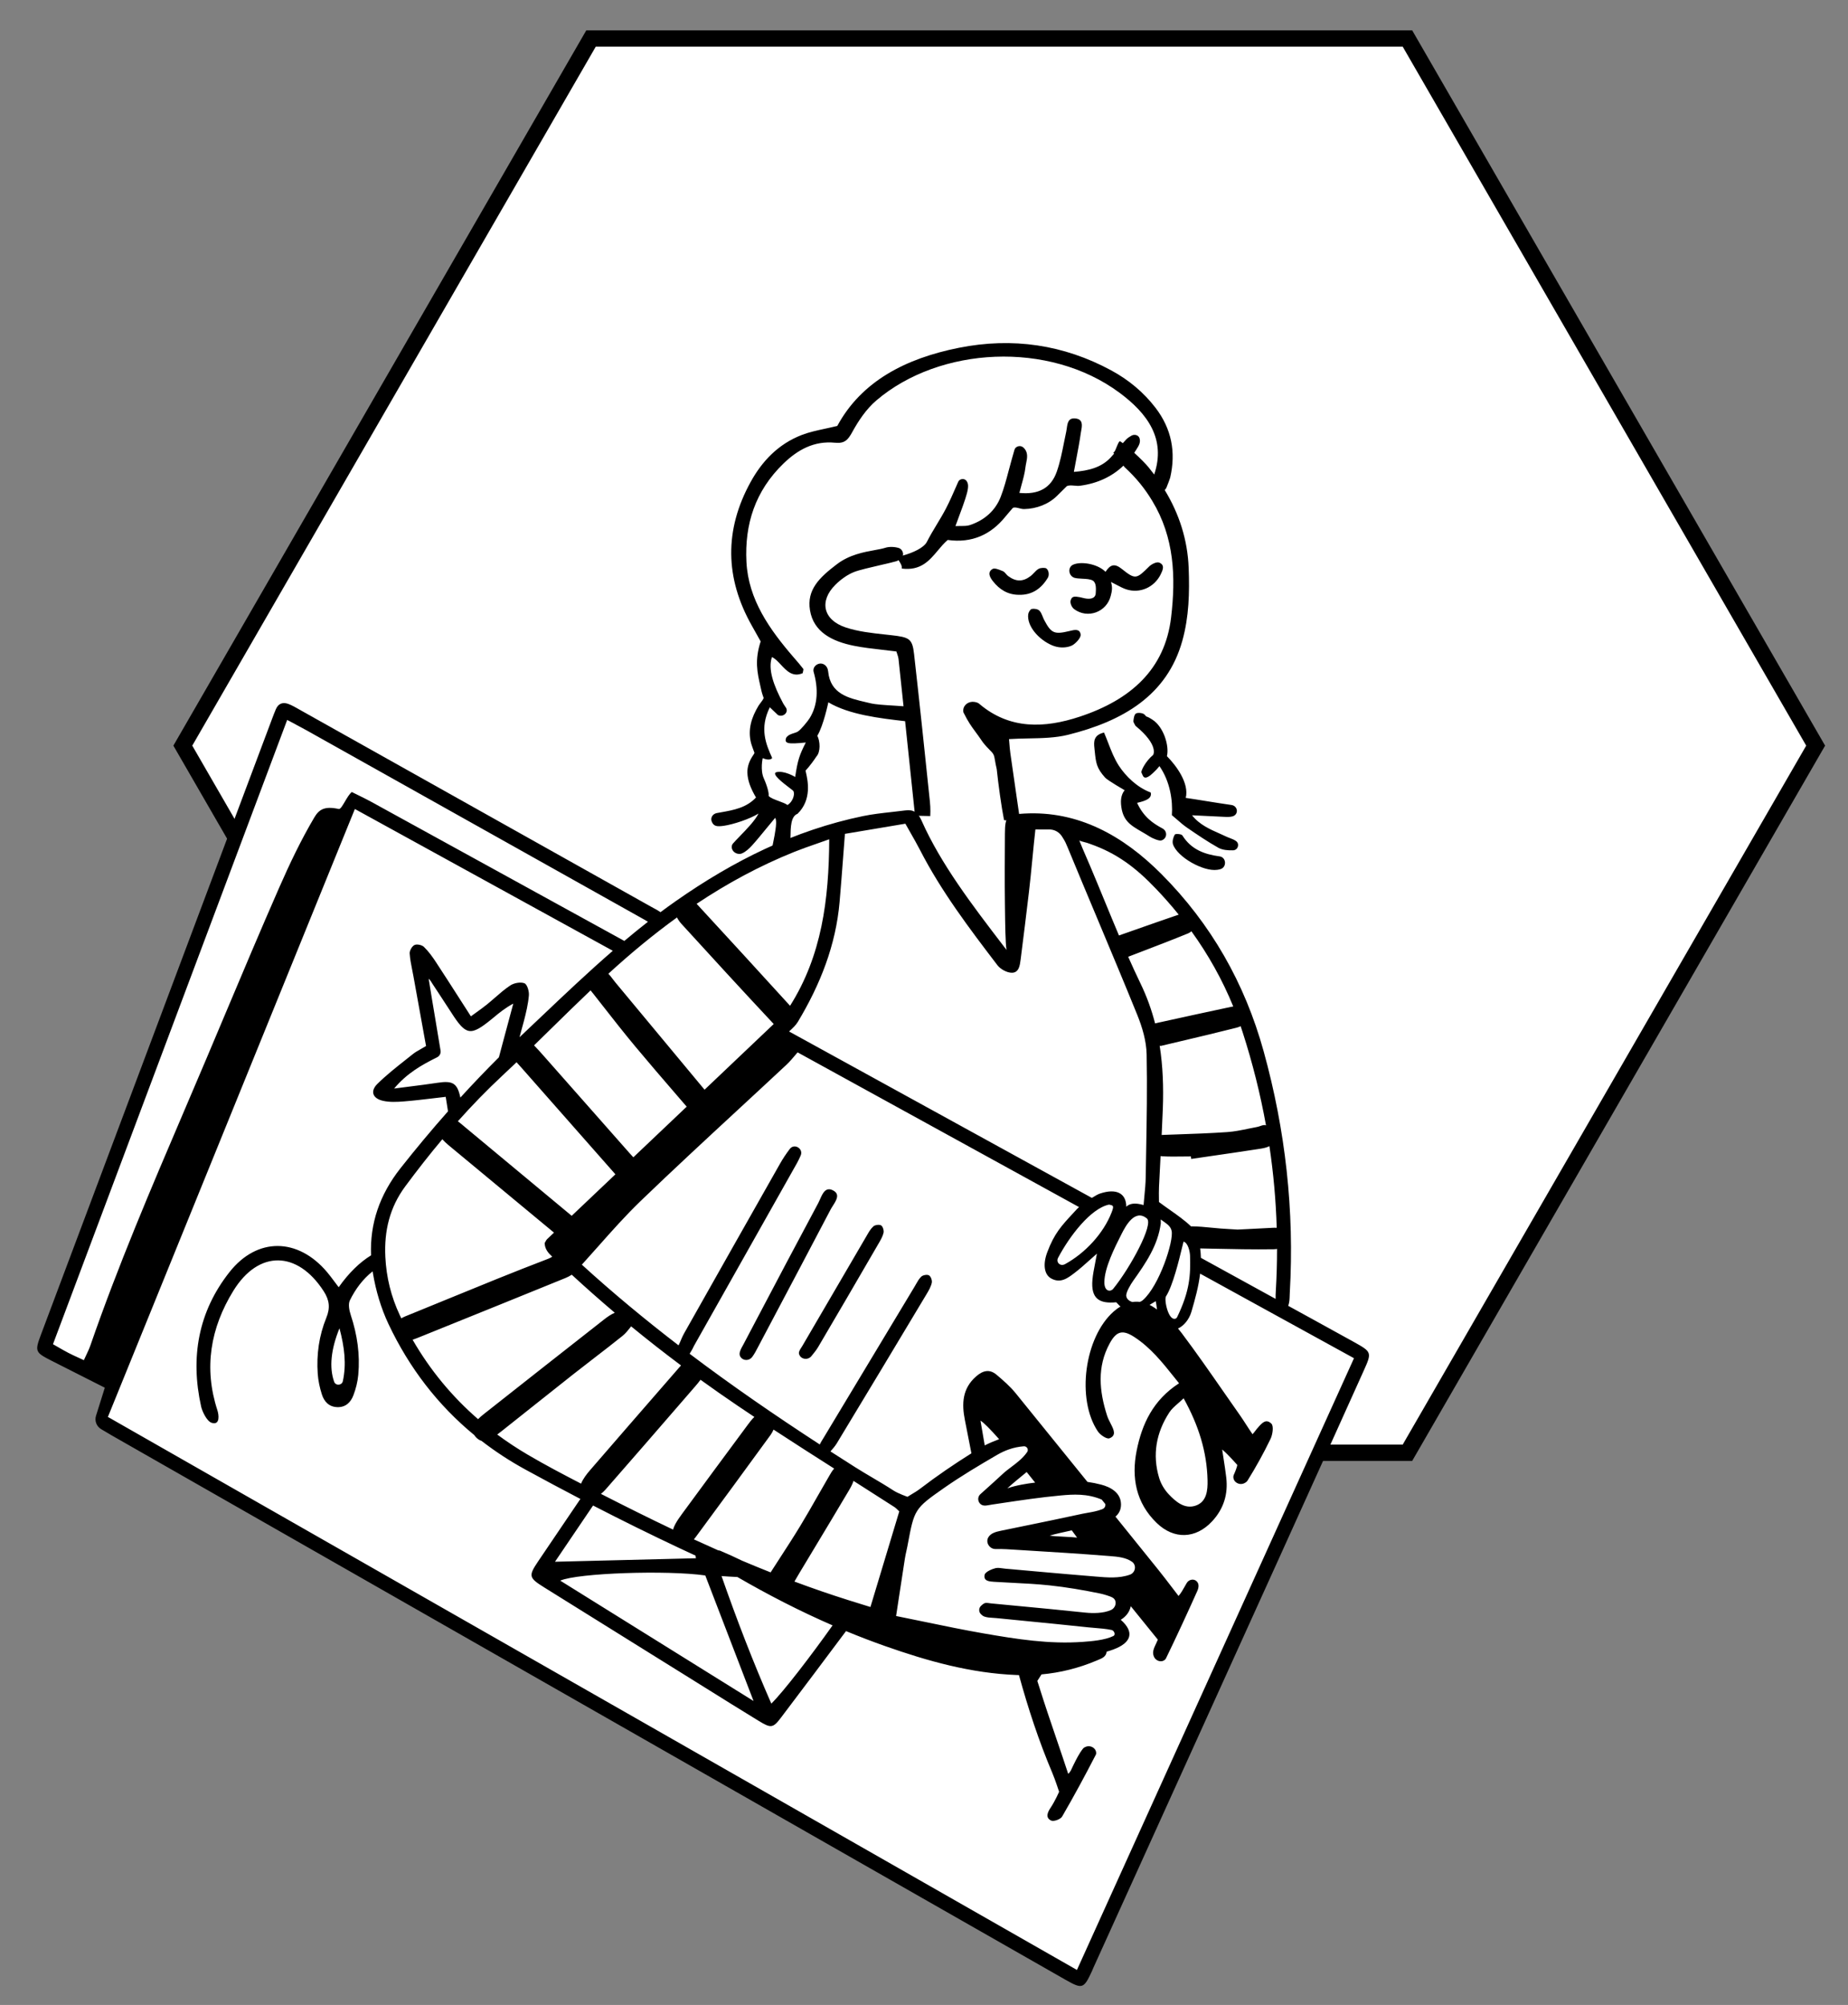 <svg viewBox="21.629 156.163 564.758 612.638" fill="none" xmlns="http://www.w3.org/2000/svg" xmlns:xlink="http://www.w3.org/1999/xlink" overflow="visible" width="564.758px" height="612.638px"><rect x="21.629" y="156.163" width="564.758" height="612.638" fill="#808080" stroke="none"/><g id="Master/Character/Bust"><g id="Frame" transform="translate(71.5 134.5) scale(1 1)"><g id="Frame/Hexagon"><path id="Fill" fill-rule="evenodd" clip-rule="evenodd" d="M505 249.5L380.25 465.573L130.75 465.573L6 249.5L130.75 33.427L380.25 33.427L505 249.5Z" fill="white"/><path id="Stroke" fill-rule="evenodd" clip-rule="evenodd" d="M502.113 249.5L378.807 35.927L132.193 35.927L8.887 249.5L132.193 463.073L378.807 463.073L502.113 249.5ZM381.693 468.073L129.307 468.073L3.113 249.5L129.307 30.927L381.693 30.927L507.887 249.5L381.693 468.073Z" fill="black"/></g></g><g id="Head" transform="translate(195 205) scale(1 1)"><g id="Head/Braids"><path id="Path" fill-rule="evenodd" clip-rule="evenodd" d="M132.564 54.678C155.473 54.678 171.213 63.895 179.784 82.331L178.829 93.686V97.425L188 122.406L185.554 147.783L181.376 153.253C181.193 153.77 181.003 154.288 180.808 154.807C179.015 159.565 176.362 163.55 172.849 166.76L176.838 174.07L178.829 180.876L182.126 187.316L185.554 195.525C187.95 197.562 187.474 201.342 184.126 206.867C182.097 207.846 178.688 205.94 173.897 201.15L166.487 194.414L169.844 189.902L161.193 182.053L158.99 174.295C151.501 176.534 142.303 177.234 131.397 176.394L130.485 176.321L132.077 191.666C134.515 194.46 136.017 198.283 136.017 202.5C136.017 211.06 129.825 218 122.186 218C114.653 218 108.527 211.253 108.358 202.857L106.67 202.741L106.273 198.088C105.162 185.362 104.076 175.176 103.012 167.53L100.74 167.314L76.732 161.136H74.075L70.906 171.684V177.735L66.92 185.584L68.31 189.902L63.691 195.525L54.74 194.414L53.219 188.319L54.74 175.582L55.603 164.525L57.498 161.136L54.74 149.752L57.498 142.414C45.832 121.392 44.913 105.149 54.74 93.686C69.482 76.49 80.004 80.739 80.004 80.739L80.893 79.382C88.165 68.408 99.575 54.678 132.564 54.678Z" fill="white"/><path id="Stroke" fill-rule="evenodd" clip-rule="evenodd" d="M55.035 187.305C54.969 185.372 55.692 183.497 56.839 181.871C57.047 181.576 57.194 181.317 57.19 181.175C57.19 181.175 56.313 178.857 56.156 178.228C55.108 174.07 56.272 170.381 58.477 166.739C58.587 166.557 58.778 166.31 58.988 166.036L58.988 166.036C59.402 165.498 59.894 164.86 60.004 164.421C60.004 164.421 59.509 163.088 59.336 162.294C59.227 161.792 59.115 161.302 59.004 160.818C58.052 156.64 57.212 152.957 59.09 147.154C59.09 147.154 57.387 144.099 56.419 142.389C48.153 127.796 47.964 113.088 56.011 98.464C59.455 92.205 64.384 86.862 71.704 84.053C73.905 83.21 76.259 82.701 78.79 82.154C79.99 81.895 81.229 81.627 82.51 81.311C89.914 67.626 103.451 60.671 119.658 57.44C136.096 54.163 151.72 56.485 166.238 64.347C171.608 67.255 176.134 71.052 179.738 75.739C184.728 82.227 186.004 89.382 184.262 97.03C184.16 97.475 183.306 99.671 183.128 100.1C182.98 100.457 182.785 100.711 182.559 100.878C186.988 108.15 189.558 116.07 189.892 124.716C190.18 132.194 190.004 139.604 187.96 146.94C183.305 163.66 169.777 171.513 153.037 175.687C149.242 176.633 145.188 176.713 140.986 176.795H140.985C139.016 176.834 137.013 176.874 134.989 177.003C135.021 177.348 135.05 177.728 135.081 178.133L135.081 178.134L135.081 178.135L135.081 178.136L135.081 178.136C135.156 179.105 135.241 180.215 135.396 181.315C136.032 185.843 136.691 190.368 137.349 194.894L137.349 194.894C137.631 196.832 137.913 198.77 138.194 200.709C138.234 200.996 138.262 201.285 138.275 201.575C138.347 203.194 138.361 205.034 136.034 205C135.147 204.987 133.742 203.177 133.52 202.035C132.612 197.381 131.732 190.906 131.237 186.199C130.966 185.034 130.82 184.191 130.707 183.541C130.446 182.032 130.366 181.569 129.312 180.558C128.789 180.055 127.365 178.523 126.966 177.933C126.025 176.542 125.302 175.558 124.677 174.708C123.403 172.974 122.537 171.795 121.062 168.846C121.009 168.629 120.993 168.403 121.002 168.173C121.069 166.52 122.721 165.341 124.498 165.656C125.045 165.752 125.528 165.91 125.872 166.204C135.163 174.138 145.857 173.709 156.636 170.139C172.154 165 182.65 155.696 184.525 139.804C185.985 127.448 185.517 115.36 178.772 104.227C176.499 100.476 174 97.313 170.246 93.837C170.155 93.729 170.061 93.595 169.965 93.445C166.494 96.769 162.088 98.857 156.737 99.583C156.136 99.664 155.524 99.609 154.931 99.556C154.126 99.483 153.354 99.413 152.682 99.691C152.682 99.691 150.648 101.701 149.646 102.69C147.072 105.23 143.398 106.637 139.618 106.713C139.107 106.723 138.583 106.59 138.076 106.462C137.393 106.289 136.741 106.124 136.193 106.326C136.193 106.326 134.599 108.142 133.815 109.111C129.489 114.452 123.72 117.204 116.252 116.154C115.154 117.091 114.203 118.224 113.249 119.362C110.635 122.479 107.991 125.631 102.199 124.891C102.347 124.103 101.872 123.349 101.477 122.721L101.476 122.721C101.39 122.583 101.307 122.452 101.236 122.327C101.014 122.471 100.787 122.584 100.571 122.647C99.568 122.939 97.802 123.346 95.866 123.793L95.866 123.793L95.866 123.793C92.752 124.512 89.197 125.333 87.663 125.937C85.54 126.773 83.556 128.239 81.965 129.809C76.937 134.778 78.11 140.552 85.033 142.871C88.852 144.15 93.039 144.604 97.161 145.051C97.787 145.119 98.411 145.187 99.032 145.257C104.495 145.876 105.439 146.302 105.965 150.959C107.665 165.995 109.245 181.042 110.809 196.09C111.015 198.073 111.019 200.105 110.782 202.081C110.704 202.733 109.606 203.71 108.907 203.76C108.158 203.813 106.905 203.101 106.63 202.454C106.278 201.622 106.222 200.682 106.167 199.746L106.167 199.746L106.167 199.746L106.167 199.745C106.146 199.396 106.126 199.047 106.089 198.704C105.699 194.992 105.309 191.279 104.919 187.567C104.358 182.221 103.796 176.876 103.233 171.53C95.378 170.63 86.106 169.534 79.773 165.763C79.773 165.763 78.288 172.903 76.408 175.975C77.273 177.67 77.453 180.891 76.124 182.331C74.168 185.281 72.806 186.62 72.806 186.62C72.836 186.787 72.885 187.003 72.943 187.261C73.475 189.619 74.804 195.516 70.352 199.832C68.298 200.592 68.249 203.924 68.206 206.922L68.203 207.095C68.172 209.172 67.248 211.351 66.199 213.244C66.01 213.584 65.516 213.781 64.92 213.933C63.698 214.242 62.482 213.449 62.385 212.296C62.364 212.035 62.362 211.776 62.398 211.521C62.549 210.405 62.773 209.298 62.998 208.19C63.238 207.007 63.477 205.823 63.628 204.631C63.635 204.576 63.645 204.506 63.656 204.425C63.761 203.665 64.01 201.868 63.533 201.055C62.721 202.009 61.793 203.142 60.845 204.3L60.845 204.3C59.3 206.187 57.7 208.139 56.465 209.491C55.585 210.452 54.54 211.448 53.333 211.949C53.131 212.033 52.909 212.073 52.671 212.085C51.149 212.16 49.912 210.789 50.329 209.452C50.389 209.259 50.476 209.085 50.603 208.939C51.155 208.302 51.916 207.517 52.754 206.652L52.754 206.651C54.835 204.505 57.395 201.864 58.432 199.756C55.762 201.434 50.635 203.104 47.814 203.5C45.589 203.813 44.698 203.603 44.131 202.18C43.689 201.07 44.404 199.846 45.672 199.609C46.105 199.529 46.539 199.451 46.975 199.374H46.975H46.975H46.975H46.975H46.975C50.827 198.69 54.733 197.996 57.665 194.848C56.017 192.046 55.114 189.668 55.035 187.305ZM109.913 116.693C108.975 118.55 105.732 120.03 102.511 120.933C102.578 120.783 102.616 120.639 102.617 120.51C102.623 119.791 102.164 118.864 101.254 118.597C100.008 118.229 98.41 118.15 97.192 118.542C96.318 118.824 95.198 119.028 93.923 119.26C90.593 119.866 86.21 120.663 82.414 123.545C76.98 127.669 73.137 131.401 74.168 137.644C75.271 144.334 80.998 147.164 87.587 148.487C90.359 149.044 93.186 149.366 96.201 149.709C97.612 149.869 99.064 150.035 100.571 150.231C100.658 150.528 100.752 150.801 100.84 151.059L100.84 151.059C101.015 151.571 101.169 152.022 101.218 152.482C101.732 157.311 102.243 162.14 102.752 166.97C101.728 166.887 100.619 166.819 99.508 166.752L99.507 166.752C96.881 166.593 94.246 166.433 92.693 166.061C92.248 165.954 91.801 165.85 91.354 165.747C85.855 164.472 80.39 163.206 79.713 156.308C79.624 155.402 79.206 154.666 78.527 154.24C76.922 153.235 74.796 154.77 75.285 156.489C76.707 161.478 76.637 166.466 74.059 170.616C73.488 171.535 71.422 174.076 70.466 174.69C70.134 174.904 69.699 175.041 69.236 175.187C68.4 175.449 67.473 175.74 66.897 176.565C66.178 178.492 67.64 178.553 72.885 178.047C70.926 181.905 70.409 183.415 69.638 188.575C69.638 188.575 66.268 186.484 63.797 187.14C62.423 187.721 65.954 190.416 67.908 191.906C68.573 192.414 69.055 192.782 69.099 192.879C69.706 194.252 68.532 196.502 67.277 197.147C66.796 196.741 65.765 196.359 64.697 195.962C63.368 195.469 61.981 194.954 61.516 194.346C61.694 193.642 61.122 191.392 60.069 189.045C58.886 186.409 59.72 182.821 59.72 182.821C60.444 183.181 62.081 183.582 62.608 182.778C60.731 178.608 58.658 173.772 61.89 167.284L64.355 169.641C65.933 170.45 67.714 168.857 66.825 167.418C66.712 167.235 66.589 167.055 66.467 166.876C66.281 166.602 66.095 166.329 65.947 166.051C62.991 160.525 61.278 155.62 62.537 151.95C63.492 152.359 64.354 153.286 65.254 154.255C67.011 156.144 68.914 158.191 71.938 156.857C71.969 156.627 72.019 156.419 72.062 156.236C72.141 155.907 72.199 155.662 72.092 155.522C71.292 154.47 70.42 153.463 69.549 152.457L69.549 152.457L69.238 152.096C61.753 143.428 55.319 134.333 54.743 122.819C54.174 111.439 57.364 101.212 66.078 92.789C70.312 88.698 75.311 85.787 81.852 86.446C84.779 86.74 85.796 85.531 87.054 83.24C88.979 79.733 91.354 76.157 94.459 73.511C113.794 57.033 147.192 55.224 168.686 71.117C177.335 77.511 183.016 85.323 179.358 96.155C178.796 95.405 178.214 94.662 177.612 93.925C176.76 92.884 175.029 91.146 173.255 89.523C173.415 89.286 173.573 89.045 173.727 88.801C173.791 88.699 173.856 88.597 173.922 88.495C174.618 87.41 175.311 86.328 174.852 85.009C174.535 84.1 173.315 83.774 172.429 84.274C171.834 84.608 171.26 84.967 170.813 85.43C170.453 85.802 170.107 86.186 169.769 86.576C169.487 86.365 169.226 86.181 168.992 86.029C168.658 85.812 168.236 86.856 167.851 87.811C167.602 88.427 167.368 89.006 167.182 89.188C167.1 89.267 167.037 89.324 166.99 89.367L166.99 89.367L166.989 89.367L166.989 89.367C166.908 89.441 166.876 89.47 166.877 89.497C166.878 89.515 166.894 89.532 166.92 89.561C166.958 89.603 167.019 89.67 167.089 89.801C166.743 90.206 166.391 90.605 166.025 90.993C163.162 94.028 159.363 94.98 154.81 95.356C155.047 94.055 155.284 92.811 155.513 91.604L155.513 91.604C156.05 88.78 156.547 86.165 156.919 83.534C156.95 83.309 156.994 83.067 157.04 82.818C157.331 81.22 157.684 79.283 155.289 79.023C153.088 78.785 152.861 80.445 152.648 82.003C152.599 82.359 152.551 82.708 152.481 83.029C152.233 84.155 152.008 85.288 151.783 86.421L151.783 86.422L151.783 86.423C151.188 89.411 150.594 92.401 149.59 95.27C147.811 100.357 143.945 102.361 138.155 101.775C138.353 100.972 138.575 100.174 138.797 99.378C139.304 97.553 139.809 95.737 140.02 93.894C140.066 93.492 140.151 93.071 140.239 92.641C140.565 91.031 140.919 89.288 139.342 87.879C138.461 87.092 136.964 87.513 136.655 88.605L136.499 89.152C136.273 89.948 136.06 90.696 135.846 91.442C135.508 92.617 135.195 93.8 134.883 94.983L134.883 94.984C134.169 97.683 133.456 100.382 132.447 102.985C130.852 107.097 127.603 110.077 123.071 111.599C122.222 111.884 121.259 111.883 120.207 111.882C119.697 111.882 119.167 111.881 118.618 111.913C122.29 102.062 123.173 99.694 121.987 98.091C121.35 97.229 119.889 97.416 119.465 98.381C119.274 98.816 119.085 99.249 118.896 99.681L118.891 99.692L118.883 99.712L118.882 99.714C117.866 102.043 116.866 104.334 115.711 106.556C114.853 108.206 113.887 109.808 112.922 111.411C111.872 113.152 110.823 114.892 109.913 116.693ZM178.054 188.168C178.054 188.168 179.744 186.837 180.957 185.253C184.192 189.885 185.085 195.761 184.759 200.246C185.33 200.722 185.856 201.179 186.359 201.617L186.359 201.617L186.36 201.618C187.404 202.526 188.346 203.346 189.379 204.054C192.509 206.201 195.656 208.348 198.984 210.215C200.208 210.902 201.972 211.043 203.471 210.99C204.968 210.939 205.551 209.024 204.372 208.16C203.814 207.752 203.131 207.491 202.444 207.229C202.037 207.074 201.63 206.919 201.246 206.732C200.644 206.439 199.983 206.147 199.288 205.841L199.287 205.84C196.471 204.599 193.106 203.117 190.932 200.279C192.826 200.379 194.845 200.473 196.653 200.558C198.022 200.622 199.27 200.68 200.253 200.731C200.347 200.736 200.442 200.741 200.536 200.746L200.539 200.746L200.541 200.746H200.542C201.49 200.798 202.444 200.85 203.27 200.623C205.247 200.08 204.985 197.421 202.946 197.133C200.502 196.787 197.746 196.343 195.155 195.927C192.866 195.558 190.704 195.211 189.001 194.969C190.103 190.504 186.106 185.103 183.248 182.221C184.001 179.128 182.282 173.248 178.771 171.039C177.59 170.277 177.272 170.198 177.114 170.159C177.084 170.152 177.06 170.146 177.038 170.137C176.936 170.099 176.854 170.008 176.41 169.515C175.969 169.028 174.44 168.835 173.822 169.163C173.246 169.469 173.091 170.633 173.004 171.442C172.969 171.774 173.176 172.129 173.382 172.482C173.47 172.633 173.558 172.784 173.626 172.932C180.89 178.875 179.047 181.824 179.047 181.824C176.64 183.831 175.259 186.773 175.458 187.206C175.521 187.341 175.578 187.482 175.634 187.622C176.002 188.532 176.353 189.401 178.054 188.168ZM164.025 175C164.484 176.061 164.9 177.136 165.314 178.206L165.314 178.206C166.249 180.626 167.174 183.018 168.567 185.151C170.636 188.321 174.124 191.777 178.288 193.314C178.757 195.122 176.842 195.858 174.131 196.483C176.168 200.887 178.988 202.737 181.902 204.314C183.509 205.184 183.32 207.445 181.544 207.967C180.808 208.184 178.748 207.267 178.115 206.861C177.214 206.284 176.36 205.789 175.563 205.326C172.037 203.281 169.625 201.882 169.221 196.898C169.16 196.154 169.086 194.078 170.331 192.632C170.331 192.632 165.176 189.653 164.381 188.797C161.711 185.814 161.556 184.305 161.177 180.63C161.147 180.342 161.116 180.04 161.082 179.722C160.872 177.76 160.824 175.756 164.025 175ZM199.635 216.731C201.598 216.119 201.39 213.12 199.358 212.843C194.815 212.222 190.709 210.824 187.961 206.431C187.675 205.973 185.834 205.863 185.646 206.183C185.163 207.003 184.818 208.299 185.104 209.154C186.413 213.052 194.358 217.542 198.617 216.947C198.971 216.898 199.315 216.831 199.635 216.731Z" fill="black"/></g></g><g id="Body" transform="translate(28 319) scale(1 1)"><g id="Body/Drawings"><path id="Fill" fill-rule="evenodd" clip-rule="evenodd" d="M80.907 55L8 246.958L18.335 256.048L28.019 260.217L25.015 270.523L322.094 442L409 252.659L386.67 237.795C386.67 237.795 386.67 109.476 316.807 90.216C305.284 87.04 276.481 86.35 267.585 86.35C243.247 86.35 196.515 119.077 196.515 119.077L80.907 55Z" fill="white"/><path id="Stroke" fill-rule="evenodd" clip-rule="evenodd" d="M407.328 247.19C403.181 244.881 399.019 242.598 394.857 240.315C393.449 239.542 392.04 238.769 390.632 237.996C389.516 237.383 388.401 236.77 387.286 236.157C387.336 236.075 387.375 235.994 387.401 235.915C387.7 235.018 387.731 234.026 387.762 233.042C387.771 232.744 387.78 232.447 387.797 232.153C389.228 207.105 386.483 182.5 379.79 158.34C374.055 137.631 363.762 119.494 348.567 104.242C336.891 92.523 323.17 84.844 306.629 85.757C301.407 86.046 300.767 86.485 300.733 91.956C300.694 98.299 300.644 106.96 300.733 113.305C300.74 113.818 300.747 114.382 300.754 114.98C300.807 119.276 300.882 125.356 301.226 127.419C300.861 126.941 300.495 126.463 300.128 125.983C290.857 113.873 281.158 101.205 275.25 87.877C274.175 85.453 272.826 84.461 270.318 84.792C268.916 84.978 267.507 85.133 266.099 85.289C263.173 85.612 260.247 85.936 257.376 86.528C236.406 90.86 217.696 100.23 200.273 112.424C198.656 113.556 197.058 114.712 195.48 115.889C194.855 115.44 194.155 115.064 193.461 114.691L193.461 114.691C193.199 114.55 192.938 114.41 192.682 114.267C157.057 94.29 121.428 74.323 85.797 54.358C85.553 54.221 85.309 54.081 85.064 53.942C84.046 53.361 83.024 52.778 81.946 52.336C80.201 51.62 78.725 52.008 77.926 53.89C77.499 54.891 77.115 55.91 76.732 56.928L74.871 61.887L74.844 61.957C51.943 122.958 29.041 183.959 6.151 244.965C4.227 250.095 4.362 250.386 9.296 252.906C12.912 254.752 16.537 256.582 20.297 258.479L20.313 258.487L20.327 258.494L20.331 258.496C22.074 259.375 23.846 260.269 25.66 261.187C25.182 262.71 24.721 264.184 24.262 265.648L24.226 265.764L24.216 265.797C23.801 267.12 23.389 268.435 22.971 269.772C22.485 271.322 23.125 273.003 24.517 273.841C25.663 274.531 26.767 275.192 27.884 275.829C87.299 309.745 146.716 343.655 206.134 377.565L226.541 389.212C233.662 393.276 240.783 397.341 247.904 401.406C271.684 414.981 295.465 428.556 319.258 442.108C324.415 445.046 324.841 444.844 327.322 439.493C327.402 439.321 327.473 439.145 327.544 438.968C327.608 438.808 327.673 438.647 327.745 438.489C333.912 424.888 340.08 411.287 346.248 397.686L346.328 397.51C358.947 369.686 371.566 341.862 384.177 314.033C392.941 294.693 401.683 275.343 410.396 255.98C412.923 250.367 412.856 250.268 407.328 247.19ZM191.645 118.817C191.506 118.736 191.369 118.654 191.231 118.573C190.934 118.396 190.637 118.22 190.339 118.053C173.157 108.427 155.977 98.8 138.797 89.173C121.614 79.544 104.43 69.915 87.246 60.288C86.1 59.646 84.939 59.031 83.599 58.322L83.599 58.322L83.598 58.321L83.598 58.321L83.598 58.321C82.916 57.96 82.189 57.575 81.393 57.149C62.071 108.646 42.829 159.929 23.496 211.453L9.82 247.901C10.331 248.19 10.825 248.475 11.309 248.754L11.309 248.754C12.408 249.387 13.454 249.991 14.525 250.547C15.496 251.052 16.492 251.508 17.606 252.018L17.608 252.019L17.608 252.019C18.129 252.258 18.675 252.508 19.257 252.781C19.496 252.246 19.737 251.739 19.97 251.246L19.97 251.245L19.97 251.245C20.453 250.226 20.905 249.273 21.249 248.282C29.667 223.971 39.766 200.34 49.865 176.709L49.865 176.709C52.173 171.309 54.481 165.908 56.769 160.499C58.596 156.181 60.415 151.859 62.235 147.538C67.743 134.458 73.25 121.378 78.953 108.384C82.16 101.077 85.599 93.858 89.656 86.986C91.058 84.612 92.663 83.371 97.149 84.36C97.641 84.468 98.28 83.379 99.011 82.132C99.657 81.029 100.376 79.802 101.131 79.17C101.714 79.463 102.319 79.759 102.936 80.061C104.31 80.732 105.744 81.433 107.143 82.201C124.338 91.649 141.532 101.099 158.726 110.549C167.293 115.258 175.861 119.966 184.428 124.675C186.798 122.681 189.2 120.726 191.645 118.817ZM180.904 127.685L102.078 84.36L96.745 97.485C73.254 155.301 49.975 212.595 26.603 270.12L192.495 364.781L322.746 439.104C351.093 376.523 379.16 314.56 407.416 252.182C399.46 247.81 391.506 243.438 383.553 239.067C375.832 234.823 368.112 230.579 360.392 226.336C359.925 230.27 358.86 234.135 357.735 237.97C357.027 240.382 355.366 242.345 353.631 243.098C354.015 243.549 354.384 244.009 354.736 244.476C359.167 250.37 363.38 256.429 367.592 262.488C369.256 264.88 370.919 267.272 372.595 269.654C373.149 270.441 373.797 271.443 374.458 272.463L374.459 272.466C375.124 273.493 375.8 274.538 376.403 275.399C376.606 275.201 376.758 275.024 376.884 274.857C377.399 274.175 377.919 273.495 378.506 272.873C379.557 271.762 380.653 270.708 382.172 272.18C382.927 272.912 382.56 275.499 381.903 276.852C379.794 281.212 377.44 285.471 374.879 289.581C374.663 289.925 374.3 290.179 373.864 290.388C372.376 291.1 370.521 290.082 370.547 288.433C370.55 288.215 370.587 288.014 370.671 287.837C371.027 287.081 371.713 285.397 371.74 284.778C371.74 284.778 369.116 281.764 367.13 280.071C367.26 280.956 367.398 281.841 367.535 282.725C367.841 284.695 368.147 286.664 368.379 288.643C368.977 293.747 367.579 298.235 364.044 302.033C359.048 307.399 352.392 307.641 347.096 302.5C340.784 296.37 339.361 288.66 340.99 280.462C342.611 272.31 346.015 264.957 353.954 259.841C353.466 259.236 352.982 258.63 352.5 258.025C348.841 253.44 345.25 248.94 340.303 245.719C336.711 243.38 334.811 243.874 332.755 247.653C328.848 254.824 329.564 262.241 331.943 269.673C332.219 270.535 332.64 271.356 333.056 272.167L333.056 272.168L333.135 272.322C333.952 273.921 334.921 275.82 332.67 276.654C331.838 276.961 329.86 275.622 329.138 274.544C322.5 264.645 325.058 245.775 333.959 237.926C334.648 237.318 335.352 236.795 336.069 236.364C335.975 236.306 335.883 236.244 335.793 236.178C335.72 236.125 335.489 235.868 335.262 235.617C335.02 235.348 334.783 235.086 334.755 235.089C329.715 235.567 326.946 234.127 327.487 228.155C327.626 226.625 327.922 225.109 328.277 223.291C328.458 222.363 328.655 221.356 328.854 220.228C327.987 220.983 327.203 221.685 326.468 222.343C324.94 223.71 323.625 224.887 322.228 225.955C322.16 226.008 322.091 226.06 322.023 226.112C319.935 227.714 317.723 229.412 314.849 227.8C312.783 226.644 312.265 223.59 313.664 219.833C315.804 214.095 317.973 211.758 321.77 207.667C322.094 207.318 322.43 206.955 322.779 206.577C322.925 206.419 323.137 206.224 323.397 206.003C298.659 192.406 273.918 178.808 249.16 165.2L244.082 162.409L241.208 160.829L237.377 158.724C237.195 158.938 237.017 159.149 236.841 159.358L236.839 159.361L236.839 159.361L236.838 159.362C235.876 160.504 234.976 161.572 233.963 162.519C229.026 167.131 224.065 171.719 219.104 176.307L219.101 176.31C209.132 185.529 199.164 194.748 189.387 204.166C184.812 208.574 180.584 213.339 176.354 218.106L176.354 218.106C174.725 219.942 173.095 221.779 171.446 223.595C180.956 232.271 190.838 240.448 201 248.25C201.033 248.182 201.065 248.114 201.098 248.047C201.212 247.81 201.324 247.577 201.418 247.352C201.823 246.375 202.235 245.401 202.755 244.48C212.482 227.24 222.218 210.004 231.983 192.785C232.874 191.212 233.884 189.693 234.978 188.256L235.008 188.219C236.403 186.418 239.231 188.163 238.317 190.248C237.978 191.021 237.613 191.81 237.189 192.564C229.547 206.153 221.886 219.732 214.226 233.311L214.22 233.322C211.379 238.358 208.539 243.394 205.699 248.43C205.614 248.58 205.543 248.738 205.472 248.896L205.472 248.896C205.394 249.07 205.316 249.243 205.22 249.406C205.132 249.555 205.044 249.71 204.956 249.867C204.772 250.192 204.585 250.524 204.379 250.822C217.268 260.556 230.586 269.713 244.151 278.538C244.394 278.012 244.714 277.497 245.027 276.992C245.133 276.821 245.239 276.65 245.34 276.481C254.574 261.111 263.825 245.751 273.078 230.392C273.235 230.13 273.387 229.861 273.539 229.591C274.016 228.746 274.495 227.897 275.166 227.255C275.672 226.772 276.972 226.541 277.535 226.863C278.094 227.183 278.541 228.409 278.394 229.102C278.138 230.304 277.477 231.455 276.83 232.534C267.703 247.758 258.57 262.977 249.375 278.158C248.852 279.02 248.186 279.797 247.421 280.657C249.935 282.278 252.457 283.889 254.986 285.491C256.726 286.593 258.5 287.641 260.274 288.689C262.41 289.95 264.545 291.211 266.619 292.566C268.128 293.551 270.967 294.529 270.967 294.529C271.35 294.274 271.773 294.023 272.225 293.753C273.043 293.267 273.957 292.723 274.905 291.998C279.916 288.168 285.148 284.596 290.497 281.239C289.839 277.848 289.177 274.458 288.504 271.07C287.511 266.067 287.697 261.434 291.951 257.726C294.024 255.918 296.061 255.435 298.19 257.237C300.259 258.989 302.342 260.805 304.042 262.898C311.364 271.909 318.666 280.938 325.959 289.973C327.372 290.171 328.782 290.448 330.187 290.819C332.984 291.558 336.139 293.228 336.213 296.764C336.249 298.488 335.561 299.696 334.518 300.585C338.895 306.014 343.272 311.442 347.648 316.871C348.959 318.497 350.5 320.516 352.03 322.52L352.031 322.521L352.031 322.521L352.034 322.525C352.629 323.303 353.221 324.079 353.798 324.829C354.578 323.922 355.157 322.888 355.709 321.903C355.913 321.54 356.113 321.183 356.318 320.842C356.952 319.788 358.447 319.474 359.328 320.332C360.086 321.069 360.046 322.156 359.512 323.347C356.415 330.255 353.245 337.134 349.935 343.942C349.86 344.097 349.743 344.231 349.596 344.349C348.43 345.291 346.676 344.614 346.202 343.193C346.076 342.816 346 342.441 346.019 342.071C346.065 341.198 346.474 340.343 346.906 339.439C347.101 339.031 347.301 338.613 347.475 338.179L344.697 334.748C342.869 332.489 341.042 330.232 339.201 327.958C338.87 329.546 337.914 331.017 336.135 332.106C340.474 335.906 339.335 339.155 333.894 341.175C333.216 341.427 332.524 341.653 331.821 341.854C331.69 343.365 330.426 343.882 329.149 344.405L329.148 344.405L329.139 344.409L329.13 344.413C329.064 344.44 328.999 344.467 328.933 344.494C328.867 344.521 328.801 344.548 328.736 344.576C323.289 346.878 317.686 348.273 311.921 348.794L311.73 349.092L311.616 349.27C311.343 349.697 310.639 350.788 310.639 350.788C310.639 350.788 311.176 352.439 311.374 353.074C312.9 357.974 314.699 363.255 316.473 368.461L316.473 368.461L316.474 368.464L316.483 368.492L316.484 368.495L316.485 368.496L316.492 368.517L316.495 368.525C317.725 372.138 318.943 375.713 320.049 379.101C320.127 379.341 320.817 378.284 320.837 378.245C320.876 378.168 320.915 378.09 320.954 378.011C321.067 377.782 321.175 377.551 321.283 377.319C321.388 377.092 321.494 376.864 321.605 376.639L321.711 376.425C322.546 374.733 323.406 372.989 324.575 371.502C324.784 371.223 325.114 371.032 325.501 370.886C326.924 370.35 328.589 371.299 328.625 372.817C328.629 373.002 328.601 373.171 328.526 373.315C325.237 379.701 321.822 386.027 318.215 392.239C317.733 393.069 315.66 393.829 314.871 393.458C312.987 392.571 313.815 390.855 314.695 389.542C316.037 387.544 317.3 384.662 317.3 384.662C317.3 384.662 316.102 380.968 315.213 378.871C311.094 369.145 307.816 359.146 305.032 349.007C304.796 349 304.559 348.993 304.322 348.983C290.391 348.443 277.157 344.737 264.127 340.142C260.094 338.72 256.112 337.19 252.178 335.562C245.58 344.39 238.968 353.208 232.312 361.992C229.862 365.225 229.242 365.286 225.526 363.02C220.066 359.688 214.642 356.3 209.218 352.911L209.213 352.909C207.105 351.592 204.997 350.275 202.886 348.961C199.102 346.605 195.316 344.25 191.531 341.895L191.513 341.883L191.494 341.872L191.476 341.86L191.457 341.849L191.438 341.837L191.42 341.826L191.395 341.81C180.91 335.287 170.425 328.764 159.953 322.222C155.216 319.264 155.069 318.732 158.109 314.219C160.929 310.032 163.763 305.854 166.596 301.676L166.609 301.656C168.072 299.499 169.535 297.341 170.997 295.183C165.377 292.253 159.789 289.264 154.234 286.225C149.446 283.606 144.962 280.675 140.786 277.44C140.195 277.265 139.634 276.9 139.115 276.358C138.897 276.13 138.715 275.9 138.566 275.668C127.498 266.563 118.725 255.21 112.362 241.751C110.07 236.902 108.485 231.535 107.603 226.236C107.57 226.036 107.538 225.836 107.508 225.637C104.536 227.978 102.276 231.017 100.571 234.459C99.976 235.659 100.363 237.601 100.834 239.024C102.802 244.966 103.688 251.028 103.121 257.247C102.927 259.379 102.384 261.541 101.616 263.543C100.805 265.659 99.258 267.219 96.687 267.129C94.131 267.038 92.69 265.408 91.993 263.237C91.337 261.193 90.876 259.029 90.727 256.89C90.32 251.024 91.137 245.254 93.355 239.822C94.587 236.805 94.308 234.431 92.563 231.725C84.542 219.285 72.661 219.035 64.921 231.613C57.954 242.934 55.843 255.161 60.07 268.099C60.481 269.361 60.993 272.71 58.362 271.934C56.828 271.482 55.415 268.389 55.095 266.953C51.76 251.971 54.184 237.994 63.767 225.859C72.236 215.135 84.664 215.346 93.546 225.825C94.327 226.747 95.051 227.716 95.857 228.796L95.857 228.796C96.257 229.332 96.677 229.895 97.135 230.493C100.18 226.153 103.56 222.877 107.029 220.742C106.633 211.081 109.621 202.237 116.035 194.108C120.718 188.173 125.547 182.382 130.54 176.744C130.468 176.286 130.396 175.826 130.324 175.362L130.324 175.362L130.324 175.359L130.324 175.358L130.324 175.358L130.324 175.358L130.324 175.358L130.324 175.357L130.323 175.356L130.323 175.355C130.168 174.356 130.01 173.345 129.841 172.316C128.488 172.468 127.174 172.625 125.887 172.778L125.887 172.778C122.854 173.139 119.97 173.483 117.077 173.713C114.939 173.884 112.688 173.996 110.631 173.521C107.49 172.793 106.697 170.591 108.965 168.352C111.607 165.746 114.537 163.427 117.462 161.113L117.462 161.112L117.463 161.112L117.463 161.112L117.463 161.111L117.464 161.111L117.464 161.111L117.464 161.111L117.465 161.11L117.465 161.11L117.465 161.11L117.466 161.11L117.466 161.109L117.466 161.109C118.234 160.501 119.002 159.894 119.764 159.282C120.5 158.69 121.334 158.219 122.293 157.678L122.293 157.678C122.773 157.407 123.285 157.118 123.831 156.787L122.953 151.935C121.956 146.431 120.963 140.945 119.973 135.458C119.86 134.83 119.735 134.203 119.609 133.576L119.609 133.575L119.609 133.575L119.609 133.575L119.609 133.574L119.609 133.574L119.608 133.573L119.608 133.573L119.608 133.572L119.608 133.572L119.608 133.571L119.608 133.571L119.608 133.57L119.608 133.57L119.608 133.569L119.608 133.569C119.271 131.883 118.933 130.197 118.826 128.498C118.771 127.631 119.547 126.278 120.309 125.918C121.044 125.572 122.562 125.895 123.183 126.496C124.601 127.866 125.784 129.517 126.874 131.176C129.35 134.945 131.783 138.742 134.349 142.747L134.36 142.764C135.393 144.377 136.449 146.024 137.537 147.717C138.112 147.295 138.665 146.897 139.2 146.513C140.328 145.701 141.377 144.947 142.381 144.138C143.227 143.456 144.048 142.741 144.87 142.026L144.87 142.026C146.38 140.712 147.888 139.399 149.54 138.297C150.697 137.526 152.685 137.149 153.906 137.615C154.738 137.932 155.366 140.057 155.26 141.305C155.03 143.991 154.387 146.662 153.701 149.284C153.281 150.892 152.842 152.496 152.391 154.108C152.608 153.903 152.826 153.697 153.044 153.492C154.959 151.686 156.868 149.873 158.778 148.061C166.055 141.155 173.331 134.25 180.904 127.685ZM146.097 160.228C146.58 158.426 147.069 156.587 147.56 154.74L147.562 154.736C148.538 151.066 149.523 147.361 150.491 143.825C147.99 145.177 146.263 146.604 144.647 147.939L144.647 147.939C144.453 148.099 144.261 148.258 144.069 148.415C137.426 153.861 136.074 153.649 131.525 146.535C130.231 144.511 128.907 142.505 127.583 140.499L127.583 140.499C126.992 139.604 126.402 138.709 125.814 137.813C125.814 137.813 124.874 136.185 124.645 136.32C125.201 139.853 125.875 143.855 126.552 147.871L126.553 147.874L126.553 147.875C127.149 151.407 127.746 154.951 128.266 158.195C128.4 159.032 127.968 159.852 127.208 160.231C122.403 162.62 118.036 165.078 114.072 169.778C115.712 169.563 117.243 169.37 118.699 169.186L118.699 169.186C121.791 168.795 124.543 168.447 127.286 168.03C131.952 167.321 133.376 168.065 134.32 172.54C138.148 168.347 142.071 164.242 146.097 160.228ZM133.553 179.784C137.889 174.921 142.429 170.235 147.231 165.765C148.66 164.434 150.08 163.094 151.492 161.746C151.734 162.022 151.982 162.295 152.229 162.567L152.23 162.567C152.451 162.811 152.673 163.055 152.891 163.302C162.677 174.407 172.464 185.512 181.701 195.99C177.247 200.216 172.793 204.443 168.339 208.669L163.841 204.928C154.438 197.105 145.232 189.448 136.021 181.797C135.802 181.615 135.584 181.431 135.367 181.246C134.773 180.743 134.178 180.238 133.553 179.784ZM128.804 185.274C124.883 189.941 121.124 194.749 117.48 199.667C112.702 206.119 111.012 213.294 111.39 221.188C111.69 227.455 113.151 233.375 115.807 239.027C115.958 239.349 116.111 239.669 116.264 239.988C117.026 239.558 117.847 239.231 118.666 238.906C118.765 238.866 118.864 238.827 118.963 238.787C119.056 238.75 119.148 238.713 119.241 238.676C122.852 237.208 126.459 235.729 130.066 234.251L130.069 234.249L130.072 234.248L130.075 234.247L130.075 234.247L130.076 234.247L130.076 234.247L130.077 234.246L130.077 234.246L130.078 234.246L130.078 234.246L130.079 234.245L130.079 234.245L130.08 234.245C140.398 230.016 150.715 225.787 161.129 221.81C161.614 221.625 162.029 221.406 162.39 221.162C161.167 220.038 160.115 218.798 160.082 216.981C160.204 216.782 160.298 216.608 160.381 216.455C160.531 216.18 160.643 215.975 160.805 215.821C161.513 215.148 162.222 214.475 162.931 213.802C161.394 212.529 159.858 211.257 158.324 209.986L158.312 209.977L158.287 209.956L158.267 209.94C149.028 202.288 139.845 194.682 130.675 187.059C130.017 186.511 129.381 185.915 128.804 185.274ZM168.36 226.668C167.745 227.081 167.063 227.421 166.397 227.692C153.119 233.103 139.826 238.471 126.533 243.84L122.02 245.662C121.262 245.968 120.499 246.271 119.725 246.537C125.083 255.823 131.77 263.899 139.727 270.799C140.276 270.24 140.884 269.728 141.497 269.244C153.76 259.571 166.027 249.905 178.323 240.276C179.3 239.511 180.371 238.775 181.506 238.283C177.046 234.508 172.662 230.637 168.36 226.668ZM186.504 242.447C186.409 242.566 186.31 242.693 186.208 242.823C185.581 243.624 184.813 244.604 183.867 245.364C181.007 247.663 178.1 249.902 175.193 252.142C173.065 253.782 170.937 255.421 168.827 257.084C164.515 260.482 160.219 263.901 155.924 267.32L155.914 267.328C152.966 269.674 150.018 272.021 147.065 274.36C146.578 274.746 146.086 275.127 145.586 275.498C148.559 277.703 151.685 279.767 154.959 281.691C160.269 284.812 165.732 287.679 171.207 290.51C171.219 290.481 171.23 290.452 171.243 290.423C171.865 288.955 172.903 287.611 173.958 286.388C181.465 277.695 189.003 269.03 196.541 260.365L196.542 260.365L196.542 260.365L196.542 260.365L196.542 260.364L196.542 260.364L196.542 260.364L196.543 260.364C198.062 258.617 199.582 256.871 201.101 255.124L201.185 255.027C201.372 254.812 201.559 254.597 201.751 254.387C196.58 250.52 191.496 246.541 186.504 242.447ZM207.71 258.765C207.227 259.444 206.685 260.087 206.14 260.716C204.916 262.13 203.692 263.544 202.467 264.958C194.539 274.114 186.61 283.271 178.625 292.377C178.215 292.845 177.748 293.262 177.28 293.635C184.582 297.371 191.917 301.031 199.315 304.548C199.456 304.037 199.68 303.492 199.988 302.913C200.583 301.797 201.325 300.751 202.077 299.729C208.744 290.659 215.415 281.592 222.125 272.554C222.746 271.717 223.402 270.836 224.165 270.126C222.446 268.983 220.732 267.834 219.024 266.677C215.21 264.095 211.439 261.458 207.71 258.765ZM230.033 273.994C229.788 274.528 229.491 275.111 229.112 275.633C221.523 286.053 213.909 296.453 206.249 306.82C206.059 307.078 205.87 307.314 205.683 307.531C208.147 308.667 210.619 309.786 213.1 310.884C213.338 310.897 213.564 310.94 213.771 311.027C216.026 311.972 218.244 313.007 220.451 314.066C223.332 315.283 226.225 316.47 229.134 317.623C230.025 316.235 230.92 314.855 231.813 313.478L231.813 313.477L231.813 313.477L231.813 313.477L231.814 313.476L231.814 313.476L231.814 313.476L231.814 313.476L231.814 313.475L231.814 313.475C233.996 310.112 236.165 306.767 238.234 303.36C240.057 300.357 241.796 297.303 243.536 294.249L243.536 294.249L243.536 294.249L243.536 294.248L243.536 294.248L243.536 294.248L243.536 294.248L243.537 294.247L243.537 294.247L243.537 294.246L243.538 294.245C244.669 292.259 245.8 290.273 246.954 288.301C247.018 288.193 247.082 288.082 247.146 287.971C247.564 287.247 248.004 286.485 248.556 285.903C242.362 281.962 236.175 278.011 230.033 273.994ZM254.466 289.663C254.146 290.689 253.579 291.71 253.035 292.63C249.434 298.716 245.785 304.774 242.137 310.833C240.736 313.158 239.336 315.483 237.938 317.811C237.503 318.534 237.082 319.266 236.605 320.092C236.542 320.202 236.478 320.312 236.413 320.425C241.874 322.462 247.391 324.371 252.973 326.127C254.272 326.536 255.573 326.939 256.999 327.38C257.828 327.637 258.7 327.907 259.639 328.199C262.654 318.208 265.563 308.563 268.452 298.984C268.228 298.779 268.039 298.594 267.87 298.427C267.559 298.122 267.312 297.879 267.027 297.696C262.85 295.003 258.659 292.331 254.466 289.663ZM206.178 312.495C204.541 311.744 202.908 310.984 201.277 310.216C192.401 306.039 183.598 301.687 174.87 297.19C172.486 300.712 170.097 304.24 167.694 307.788L166.817 309.084L163.236 314.373L180.408 313.947L180.462 313.945L183.094 313.88L183.604 313.867C191.262 313.677 198.787 313.49 206.317 313.304C206.292 313.079 206.244 312.807 206.178 312.495ZM187.185 190.787C186.765 190.338 186.39 189.932 186.024 189.518C182.283 185.283 178.544 181.046 174.805 176.809L174.78 176.781L174.765 176.764C169.988 171.351 165.211 165.938 160.429 160.53C160.261 160.34 160.093 160.149 159.925 159.958L159.925 159.958L159.925 159.958L159.925 159.958L159.924 159.958L159.924 159.958L159.924 159.958L159.924 159.958L159.924 159.958L159.924 159.958L159.924 159.958C158.916 158.814 157.906 157.669 156.836 156.588C158.677 154.795 160.512 152.996 162.347 151.196C166.249 147.37 170.151 143.543 174.112 139.78C174.263 139.975 174.42 140.167 174.573 140.356C174.706 140.518 174.835 140.677 174.957 140.832C175.769 141.866 176.58 142.901 177.391 143.936L177.391 143.937L177.397 143.944C180.837 148.337 184.277 152.731 187.847 157.017C191.886 161.864 196.006 166.643 200.226 171.536L200.229 171.539C201.307 172.79 202.393 174.049 203.485 175.318C198.052 180.475 192.619 185.631 187.185 190.787ZM230.085 150.058C223.04 156.753 215.993 163.446 208.944 170.137C208.919 170.106 208.893 170.075 208.868 170.044C199.831 159.147 190.776 148.264 181.717 137.385C181.437 137.049 181.168 136.693 180.898 136.337C180.467 135.765 180.033 135.192 179.552 134.697C186.261 128.557 193.22 122.779 200.515 117.504C200.884 118.207 201.341 118.868 201.852 119.429C211.131 129.608 220.441 139.758 229.851 149.816C229.929 149.9 230.007 149.98 230.085 150.058ZM234.775 152.343L234.887 152.405L234.98 152.456C265.756 169.368 296.531 186.281 327.306 203.194C328.28 202.579 329.171 202.083 329.707 201.899C334.925 200.113 337.82 201.899 337.82 205.879C338.865 204.905 340.443 204.599 343.11 205.38C343.182 204.484 343.269 203.589 343.356 202.694C343.546 200.745 343.736 198.8 343.766 196.852C343.804 194.386 343.848 191.919 343.892 189.452C344.071 179.409 344.25 169.365 344.046 159.329C343.964 155.278 342.723 151.063 341.179 147.26C337.195 137.446 333.098 127.677 329.001 117.908C325.941 110.612 322.881 103.316 319.868 96.001C319.462 95.014 319.114 94.194 318.434 93.166C317.457 91.365 315.856 90.605 314.227 90.605C313.373 90.624 312.793 90.618 312.021 90.61C311.5 90.605 310.892 90.599 310.053 90.599C309.742 93.303 309.436 96.452 309.128 99.623C308.785 103.148 308.44 106.7 308.083 109.696C307.265 116.542 306.439 123.389 305.555 130.228C305.548 130.282 305.541 130.336 305.534 130.391C305.308 132.155 305.024 134.366 302.899 134.397C301.402 134.42 299.391 133.329 298.45 132.097C289.856 120.843 281.299 109.548 274.788 96.887C273.905 95.171 272.948 93.493 271.908 91.669C271.397 90.774 270.866 89.843 270.314 88.855C264.049 89.906 257.862 90.945 251.842 91.956C251.657 94.33 251.483 96.63 251.313 98.879C250.953 103.636 250.61 108.164 250.22 112.688C249.074 125.988 244.277 138.045 237.473 149.379C236.843 150.429 235.894 151.308 234.967 152.165C234.903 152.225 234.839 152.284 234.775 152.343ZM235.077 144.493C225.59 134.077 216.073 123.687 206.522 113.329C215.89 107.082 225.822 101.684 236.487 97.417C238.598 96.573 240.746 95.823 243.166 94.98C244.381 94.556 245.664 94.108 247.046 93.613C246.956 112.166 244.726 129.206 235.077 144.493ZM322.794 306.997C322.263 306.267 321.72 305.528 321.168 304.781C318.645 305.326 316.188 305.871 314.41 306.386C315.24 306.533 317.167 306.636 319.012 306.734C320.567 306.817 322.064 306.896 322.794 306.997ZM309.975 290.19C309.103 289.091 308.238 288.012 307.388 286.959C307.144 287.158 306.897 287.36 306.647 287.564C304.926 288.97 303.084 290.474 301.487 291.935C304.257 290.965 307.928 290.427 309.558 290.238C309.697 290.221 309.836 290.205 309.975 290.19ZM298.969 276.925C296.28 273.887 294.23 271.808 293.27 271.259C293.695 273.784 294.129 276.304 294.57 278.82C295.983 278.1 297.466 277.494 298.969 276.925ZM341.951 234.972C341.191 234.88 340.436 234.893 339.69 235.007C338.728 234.736 337.937 234.104 337.82 233.17C337.68 232.053 339.173 229.602 339.966 228.485C343.761 223.138 347.499 217.741 348.377 210.935L348.347 209.778C348.624 209.984 348.899 210.177 349.165 210.365C350.373 211.214 351.415 211.946 351.677 213.27C352.392 216.303 347.914 230.085 342.861 234.466C342.602 234.691 342.29 234.859 341.951 234.972ZM344.944 235.886C345.383 236.102 345.824 236.355 346.265 236.645C346.583 236.855 346.9 237.071 347.215 237.293C347.178 237.052 347.143 236.783 347.106 236.504C347.026 235.897 346.941 235.247 346.824 234.752C346.548 234.914 346.256 235.093 345.95 235.279C345.628 235.476 345.29 235.682 344.944 235.886ZM360.629 221.507L364.717 223.754L372.168 227.848C375.932 229.917 379.696 231.985 383.46 234.054C383.43 233.194 383.481 232.32 383.531 231.464C383.778 227.223 383.902 222.998 383.901 218.788C383.572 218.849 383.22 218.884 382.848 218.89C376.6 218.979 370.348 218.846 364.097 218.712H364.097H364.096H364.095C362.866 218.686 361.636 218.66 360.406 218.635C360.409 218.657 360.412 218.679 360.415 218.701C360.535 219.641 360.604 220.576 360.629 221.507ZM357.61 211.9C357.746 211.89 357.882 211.886 358.018 211.888C359.966 211.915 361.911 212.105 363.857 212.295L363.858 212.295L363.859 212.295L363.86 212.295C364.794 212.387 365.728 212.478 366.663 212.551C367.605 212.625 368.548 212.679 369.725 212.747L369.726 212.747C370.353 212.783 371.045 212.822 371.84 212.871C372.661 212.83 373.548 212.789 374.481 212.745C376.905 212.63 379.644 212.501 382.381 212.341C382.87 212.312 383.349 212.302 383.803 212.335C383.548 203.953 382.802 195.635 381.569 187.38C380.71 187.849 379.587 188.048 378.594 188.202C373.361 189.012 368.12 189.772 362.879 190.531L362.879 190.531L362.879 190.531L362.879 190.532L362.878 190.532C361.141 190.783 359.404 191.035 357.667 191.289L357.574 190.524C356.703 190.524 355.83 190.536 354.958 190.547C352.927 190.575 350.895 190.602 348.873 190.481C348.68 190.469 348.49 190.45 348.304 190.423C348.301 190.478 348.298 190.533 348.295 190.587C348.132 193.66 347.97 196.732 347.827 199.805C347.766 201.107 347.787 202.413 347.803 203.43C347.809 203.821 347.815 204.169 347.815 204.458C348.95 205.307 350.068 206.096 351.153 206.861C353.504 208.52 355.704 210.072 357.61 211.9ZM348.638 183.971C348.817 183.956 348.998 183.945 349.182 183.939C350.471 183.892 351.761 183.848 353.05 183.804L353.052 183.804C358.277 183.625 363.503 183.446 368.716 183.083C370.87 182.932 373.004 182.49 375.137 182.049C376.03 181.864 376.923 181.68 377.816 181.516C378.123 181.46 378.447 181.348 378.769 181.237C379.381 181.026 379.983 180.819 380.425 181.007C380.459 181.021 380.493 181.036 380.527 181.05C378.8 171.465 376.416 161.968 373.384 152.559C373.187 151.946 372.984 151.335 372.776 150.728C372.384 150.924 371.955 151.077 371.51 151.19C365.908 152.614 360.283 153.942 354.657 155.271L354.657 155.271L354.656 155.271C352.556 155.767 350.456 156.263 348.357 156.764C348.247 156.74 348.138 156.717 348.03 156.694C349.018 162.975 349.234 169.375 348.995 175.882C348.895 178.579 348.772 181.275 348.638 183.971ZM346.629 149.884C346.908 149.806 347.195 149.738 347.483 149.675L348.202 149.517C355.367 147.943 362.532 146.37 369.709 144.849C369.977 144.792 370.248 144.741 370.517 144.7C367.165 136.501 362.872 128.85 357.725 121.719C357.46 121.981 357.131 122.199 356.738 122.36C352.027 124.293 347.269 126.116 342.369 127.993L342.367 127.993C341.057 128.495 339.738 129 338.406 129.513C339.629 132.273 340.888 135.016 342.2 137.733C344.128 141.726 345.574 145.778 346.629 149.884ZM335.591 123.006C337.266 122.419 338.939 121.831 340.612 121.242C344.897 119.735 349.181 118.228 353.48 116.763C353.604 116.721 353.728 116.682 353.852 116.646C351.641 113.906 349.299 111.247 346.831 108.668C340.733 102.295 334.982 97.886 326.64 94.984C326.133 94.771 325.53 94.615 324.957 94.468C324.398 94.323 323.868 94.186 323.482 94.01C324.049 95.47 324.951 97.551 325.75 99.396C326.12 100.251 326.469 101.056 326.752 101.724C328.245 105.251 329.703 108.795 331.161 112.34C332.626 115.901 334.091 119.462 335.591 123.006ZM330.316 295.373L330.329 295.39C330.693 295.841 331.057 296.293 331.422 296.745C331.513 297.355 331.291 298.03 330.348 298.369C328.747 298.945 327.409 299.173 326.149 299.389C325.594 299.483 325.054 299.575 324.513 299.694C318.359 301.035 312.189 302.3 306.018 303.565C303.836 304.012 301.653 304.459 299.471 304.91C297.889 305.236 296.428 305.661 295.693 306.867C294.717 308.464 296.03 310.517 297.902 310.49C299.009 310.474 300.108 310.47 301.203 310.538C302.808 310.637 304.413 310.735 306.017 310.833C314.912 311.376 323.806 311.919 332.687 312.629L332.88 312.644C335.043 312.816 337.718 313.029 339.598 314.394C341.025 315.432 340.633 317.69 338.977 318.303C335.691 319.516 331.905 319.19 328.582 318.905C328.246 318.876 327.915 318.848 327.589 318.821C322.53 318.412 317.472 317.97 312.415 317.521C309.888 317.296 307.359 317.07 304.831 316.844C304.425 316.808 304.018 316.77 303.612 316.731C302.725 316.648 301.837 316.565 300.948 316.5C300.65 316.478 300.337 316.432 300.018 316.386C299.312 316.284 298.58 316.178 297.928 316.317C297.08 316.499 294.747 317.382 294.536 318.351C294.115 320.291 295.995 320.411 297.447 320.504L297.475 320.505C299.309 320.621 301.146 320.714 302.983 320.806C306.771 320.995 310.558 321.185 314.324 321.586C319.531 322.14 324.718 323.027 329.848 324.085C330.702 324.261 332.774 324.84 333.623 325.319C335.137 326.175 334.733 328.405 333.148 329.12C330.87 330.147 327.688 330.165 325.253 329.906C318.019 329.139 310.777 328.454 303.534 327.769C301.2 327.549 298.866 327.328 296.532 327.104C296.366 327.088 296.192 327.063 296.016 327.038C295.427 326.954 294.813 326.866 294.391 327.097C294.027 327.297 293.704 327.574 293.398 327.879C292.718 328.56 292.705 329.657 293.37 330.351C293.683 330.676 294.014 330.955 294.396 331.099C295.227 331.412 296.158 331.465 297.087 331.517C297.446 331.538 297.805 331.558 298.157 331.593C300.838 331.861 303.519 332.125 306.2 332.389C312.91 333.049 319.621 333.71 326.324 334.426C326.762 334.473 327.321 334.518 327.945 334.569C329.63 334.705 331.792 334.88 333.351 335.228C334.153 335.406 334.632 336.698 333.894 337.06C331.244 338.359 327.101 338.664 324.745 338.838L324.573 338.851C314.327 339.61 304.269 338.011 294.253 336.272C288.26 335.233 282.301 333.999 276.109 332.718C273.29 332.134 270.422 331.541 267.482 330.951C267.732 329.308 267.975 327.71 268.212 326.147C268.892 321.674 269.53 317.479 270.185 313.288C270.299 312.562 270.459 311.843 270.62 311.124C270.737 310.603 270.854 310.081 270.952 309.557L271.041 309.083C273.051 298.361 273.092 298.146 282.141 291.823C287.34 288.191 292.818 284.939 298.301 281.744C300.735 280.326 303.383 279.341 306.488 279.092C307.445 279.014 308.079 280.073 307.53 280.861C306.2 282.771 304.45 284.088 302.739 285.375C301.802 286.08 300.876 286.777 300.037 287.558C298.141 289.323 296.214 291.053 294.344 292.732C293.975 293.064 293.608 293.393 293.244 293.72C291.949 294.884 292.661 297.069 294.398 297.199C294.935 297.239 295.496 297.134 296.066 297.027C296.296 296.983 296.527 296.94 296.759 296.906C297.662 296.772 298.565 296.637 299.468 296.502C305.555 295.592 311.645 294.681 317.766 294.118C321.663 293.759 325.842 293.5 330.316 295.373ZM209.169 318.562C197.538 316.889 170.193 317.801 164.84 320.141C181.762 330.677 198.502 341.1 215.219 351.509L223.917 356.925L221.385 350.339L217.965 341.441L217.849 341.14L217.516 340.274C214.752 333.083 211.975 325.86 209.169 318.562ZM214.136 318.746C218.732 331.922 223.697 344.829 229.346 357.716C232.939 354.241 241.675 342.846 248.065 333.816C238.087 329.477 228.413 324.507 218.982 319.038C216.964 318.94 215.295 318.846 214.136 318.746ZM362.661 289.437C362.461 280.776 359.941 272.711 355.35 264.428C354.762 264.998 354.189 265.5 353.65 265.972C352.573 266.916 351.633 267.74 350.978 268.749C346.964 274.925 345.727 281.671 347.879 288.792C348.422 290.586 349.501 292.384 350.792 293.747C352.935 296.008 355.586 298.317 358.903 297.269C362.467 296.143 362.732 292.458 362.661 289.437ZM98.406 259.183C98.117 260.527 96.198 260.66 95.741 259.364C94.208 255.021 94.753 249.468 97.376 243.03C98.907 248.845 99.532 253.95 98.406 259.183ZM219.75 251.413C219.682 251.227 219.645 251.045 219.649 250.864C219.671 250.044 220.13 249.215 220.572 248.418L220.572 248.417C220.669 248.243 220.765 248.07 220.855 247.9C222.004 245.718 223.154 243.536 224.303 241.354L224.333 241.297L224.364 241.238L224.395 241.179L224.426 241.12L224.491 240.996C230.868 228.889 237.244 216.783 243.714 204.726C243.889 204.399 244.059 204.014 244.235 203.613C245.045 201.769 246.01 199.575 248.437 201.032C250.34 202.174 249.184 203.986 248.163 205.588L248.163 205.589C247.908 205.988 247.662 206.374 247.474 206.733C241.336 218.435 235.155 230.115 228.974 241.794C227.877 243.867 226.78 245.941 225.683 248.015C225.557 248.252 225.433 248.49 225.309 248.729C224.765 249.777 224.218 250.829 223.526 251.773C223.421 251.915 223.298 252.045 223.159 252.168C222.063 253.139 220.25 252.789 219.75 251.413ZM237.787 250.707C237.806 250.879 237.861 251.048 237.946 251.222C238.633 252.619 240.584 252.766 241.577 251.567C242.4 250.575 243.112 249.69 243.684 248.722C249.507 238.86 255.26 228.956 261.012 219.054L261.015 219.05L262.043 217.279L262.171 217.061C262.766 216.039 263.381 214.982 263.644 213.863C263.808 213.167 263.437 211.924 262.902 211.6C262.341 211.262 261.032 211.441 260.515 211.909C259.722 212.625 259.152 213.612 258.598 214.575C258.516 214.716 258.435 214.858 258.353 214.998C251.853 226.096 245.371 237.205 238.895 248.317C238.789 248.499 238.668 248.685 238.545 248.875C238.144 249.491 237.726 250.133 237.787 250.707ZM354.885 218.316C355.085 217.489 355.234 216.87 355.324 216.557C356.65 216.848 357.272 219.522 357.313 220.875C357.487 226.668 357.274 231.578 353.36 239.638C353.277 239.809 353.146 239.969 352.972 240.047C350.708 241.058 349.315 234.267 349.965 233.269C352.05 230.061 353.982 222.057 354.885 218.316ZM333.333 207.655C330.844 214.048 325.295 220.054 319.113 223.433C317.641 224.238 316.269 222.865 316.979 221.514C320.48 214.866 326.962 206.397 332.554 205.243C332.603 205.253 332.651 205.264 332.697 205.274C333.863 205.528 334.138 205.588 333.333 207.655ZM333.83 230.967C333.029 231.949 331.126 231.891 331.129 228.977C331.133 224.582 334.333 218.267 336.316 214.353L336.392 214.204C337.662 211.694 340.449 206.513 344.069 209.439C346.41 211.087 338.917 224.736 333.83 230.967Z" fill="black"/></g></g><g id="Face" transform="translate(324 316) scale(1 1)"><g id="Face/Pleased"><path id="Stroke" fill-rule="evenodd" clip-rule="evenodd" d="M35.487 14.889C36.944 12.636 38.272 12.258 40.43 13.986C44.602 17.328 44.937 17.113 48.814 13.261C49.553 12.527 51.099 11.768 51.866 12.066C53.724 12.789 52.974 14.398 52.313 15.723C50.35 19.662 45.964 21.593 41.808 20.241C40.905 19.948 39.864 19.402 38.782 18.833L38.782 18.833C38.242 18.549 37.692 18.26 37.144 17.994C37.705 19.723 37.404 20.923 37.096 22.154L37.079 22.224C35.835 27.206 29.998 29.352 25.885 26.279C25.208 25.773 24.576 24.498 24.819 23.633C25.129 22.529 25.784 22.415 26.581 22.485C27.313 22.548 27.907 22.695 28.448 22.829L28.448 22.829C28.654 22.88 28.853 22.929 29.049 22.971C30.594 23.302 32.371 23.186 32.488 21.445C32.577 20.136 32.699 18.311 31.642 17.599C30.94 17.126 29.621 17.057 28.35 16.991C27.497 16.946 26.666 16.903 26.058 16.739C26.022 16.73 25.986 16.718 25.949 16.706C24.367 16.188 23.873 14.009 25.164 12.957C25.251 12.886 25.342 12.825 25.44 12.775C27.757 11.592 32.963 12.361 35.487 14.889ZM8.98 21.914C5.629 21.894 3.075 20.308 1.077 17.762C0.159 16.593 -0.732 15.052 0.936 14.03C1.57 13.642 2.886 14.187 3.89 14.602C3.974 14.637 4.056 14.671 4.135 14.703C4.493 14.85 4.77 15.177 5.052 15.509C5.257 15.751 5.465 15.996 5.708 16.176C8.136 17.976 10.269 17.976 12.646 16.142C13.004 15.865 13.323 15.527 13.641 15.19L13.641 15.19C14.08 14.725 14.516 14.263 15.05 13.969C15.702 13.611 17.066 13.608 17.393 13.857C18.263 14.518 18.263 16.012 17.875 16.663C15.906 19.968 13.05 22.038 8.98 21.914ZM19.179 37.361C20.823 38.051 22.672 38.209 24.386 37.721C24.848 37.59 25.293 37.401 25.709 37.105C26.718 36.391 28.029 34.919 27.877 33.998C27.584 32.215 25.998 32.604 24.621 32.941C24.534 32.962 24.448 32.983 24.363 33.004C19.821 34.093 18.87 33.66 16.736 29.605C16.561 29.273 16.417 28.916 16.274 28.559C16.009 27.898 15.745 27.242 15.289 26.765C14.81 26.264 13.689 26.09 12.946 26.235C12.482 26.326 11.935 27.253 11.859 27.86C11.401 31.488 15.124 35.66 19.179 37.361Z" fill="black"/></g></g></g></svg>